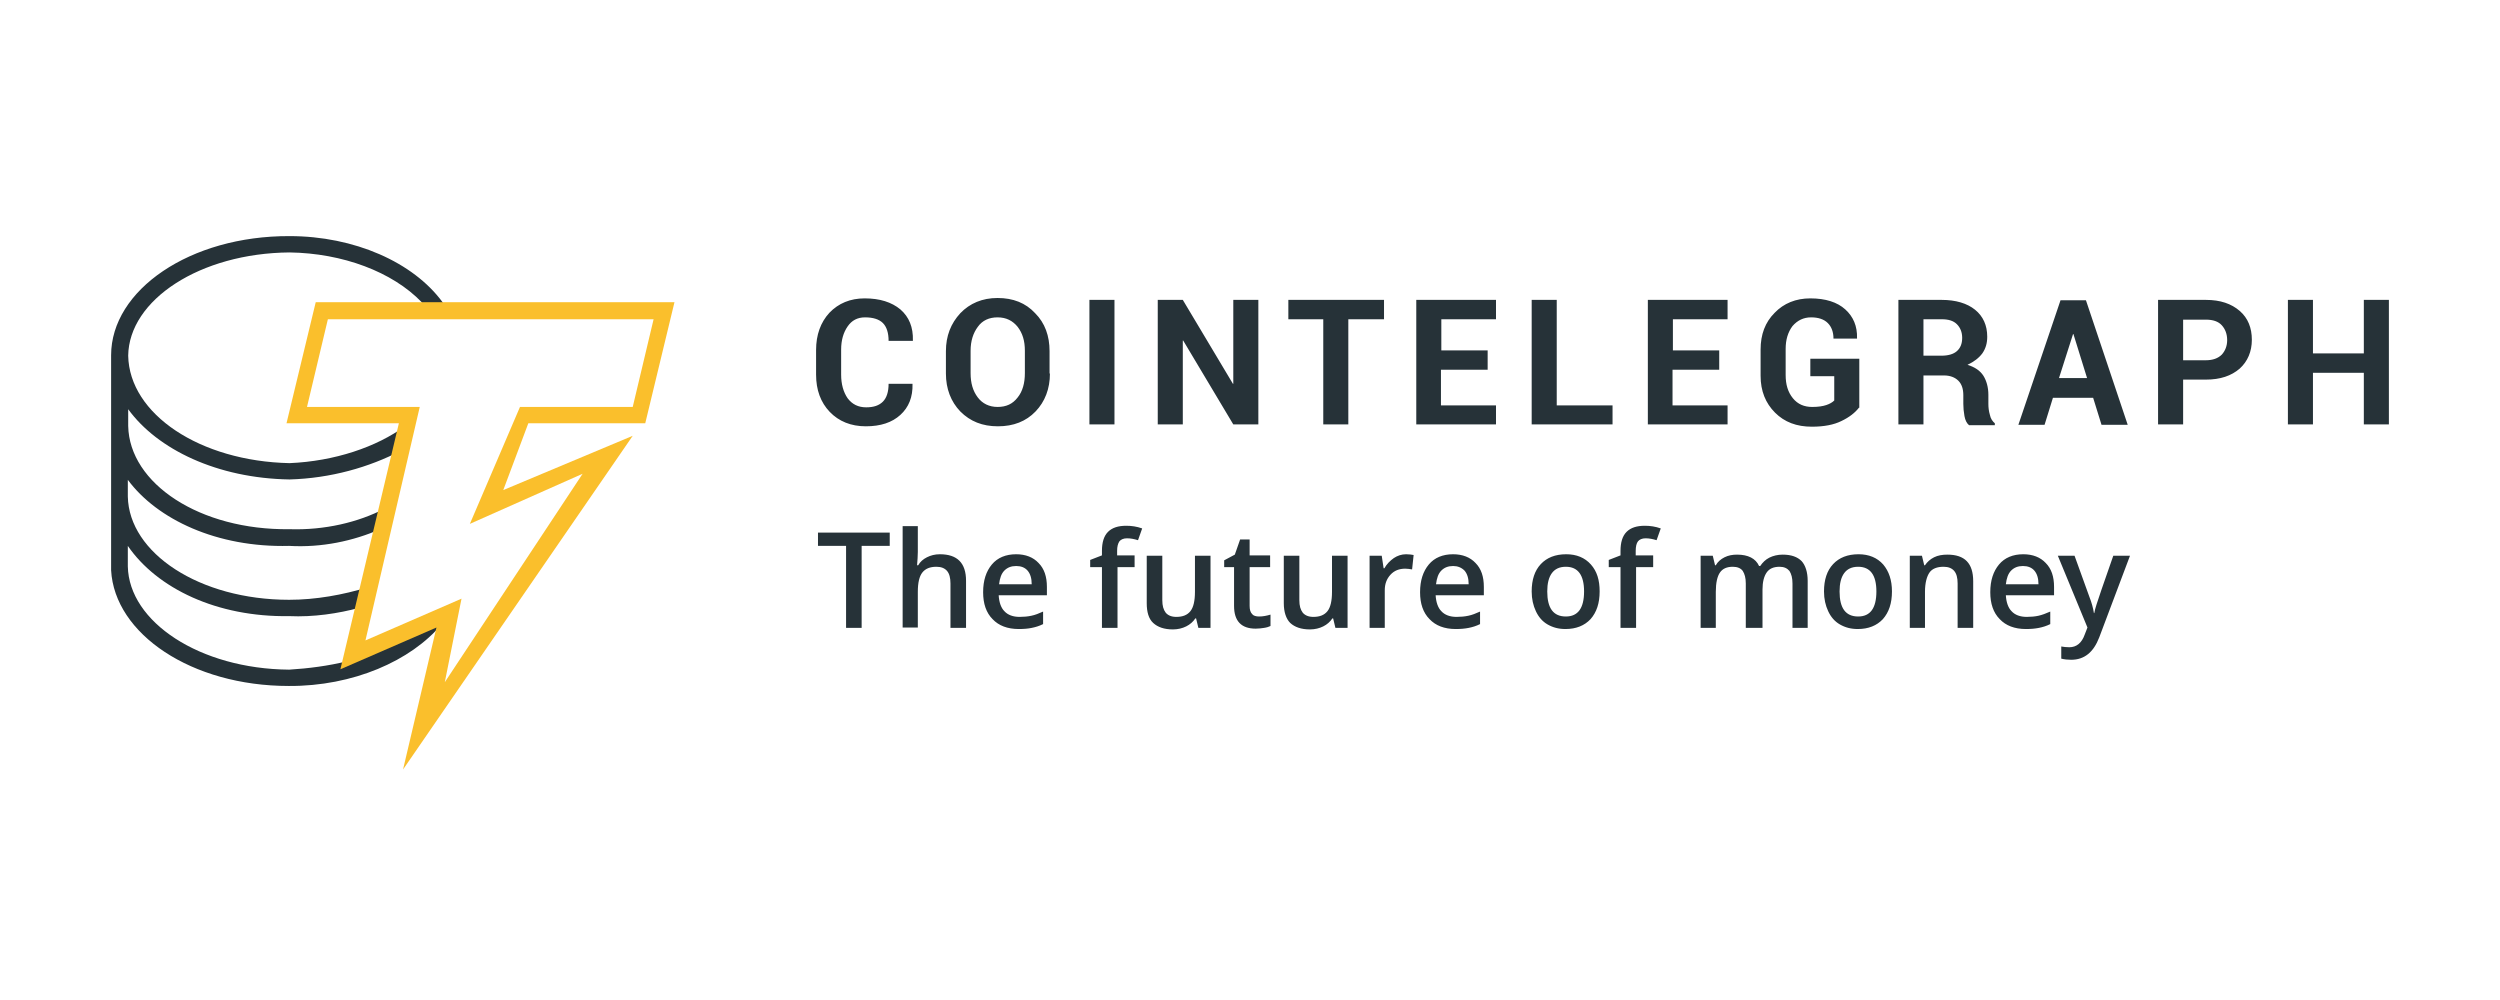 <?xml version="1.0" encoding="UTF-8"?>
<svg xmlns="http://www.w3.org/2000/svg" width="180" height="72" viewBox="0 0 180 72" fill="none">
  <path d="M31.807 44.935L24.974 47.914V47.614C23.662 47.941 22.186 48.133 20.819 48.215C14.369 48.16 9.285 44.771 9.203 40.78V39.304C11.307 42.365 15.626 44.443 20.819 44.361C22.569 44.443 24.373 44.169 25.876 43.76L26.477 42.283C24.701 42.83 22.733 43.185 20.819 43.185C14.369 43.185 9.285 39.824 9.203 35.751V34.548C11.307 37.391 15.626 39.441 20.819 39.304C23.17 39.441 25.439 38.949 27.379 38.102L27.68 36.626C25.794 37.609 23.361 38.184 20.847 38.102C14.396 38.184 9.312 34.822 9.23 30.667V29.464C11.335 32.361 15.653 34.439 20.847 34.521C23.799 34.439 26.587 33.646 28.883 32.444L29.183 30.667C27.106 32.197 24.072 33.209 20.847 33.346C14.396 33.209 9.312 29.82 9.23 25.61C9.285 21.592 14.396 18.23 20.847 18.175C24.673 18.23 28.254 19.57 30.359 21.756L30.577 22.111H32.081L31.862 21.756C29.757 18.886 25.521 17 20.847 17C13.685 16.973 8 20.881 8 25.583V25.884V41.053C8.246 45.645 13.795 49.39 20.792 49.39C25.411 49.417 29.593 47.586 31.807 44.935Z" fill="#263238"></path>
  <path d="M29.019 55.404L31.425 45.181L24.509 48.188L28.719 30.476H20.628L22.733 21.756H48.563L46.458 30.476H38.039L36.235 35.286L45.556 31.378L29.019 55.404ZM33.229 43.104L32.026 49.117L41.948 34.111L33.83 37.719L37.438 29.3H45.556L47.059 22.986H23.607L22.104 29.3H30.222L26.313 46.11L33.229 43.104Z" fill="#FABF2C"></path>
  <path d="M65.701 27.633C65.728 28.59 65.427 29.328 64.826 29.874C64.225 30.421 63.405 30.694 62.339 30.694C61.273 30.694 60.398 30.339 59.742 29.656C59.086 28.972 58.758 28.07 58.758 26.977V25.2C58.758 24.107 59.086 23.205 59.715 22.522C60.371 21.838 61.218 21.483 62.257 21.483C63.35 21.483 64.197 21.756 64.826 22.276C65.455 22.822 65.755 23.56 65.728 24.517V24.544H63.979C63.979 23.97 63.842 23.533 63.569 23.26C63.295 22.986 62.858 22.85 62.284 22.85C61.737 22.85 61.327 23.068 61.027 23.506C60.726 23.943 60.562 24.49 60.562 25.173V26.977C60.562 27.66 60.726 28.234 61.027 28.672C61.355 29.109 61.792 29.328 62.366 29.328C62.913 29.328 63.295 29.191 63.569 28.918C63.842 28.644 63.979 28.207 63.979 27.633H65.701ZM75.595 26.895C75.595 27.988 75.24 28.918 74.557 29.628C73.873 30.339 72.971 30.694 71.851 30.694C70.73 30.694 69.855 30.339 69.145 29.628C68.461 28.918 68.106 27.988 68.106 26.895V25.282C68.106 24.189 68.461 23.287 69.145 22.549C69.828 21.838 70.73 21.456 71.823 21.456C72.944 21.456 73.846 21.811 74.529 22.549C75.24 23.26 75.568 24.189 75.568 25.282V26.895H75.595ZM73.791 25.255C73.791 24.544 73.627 23.998 73.272 23.533C72.917 23.096 72.452 22.85 71.823 22.85C71.222 22.85 70.73 23.068 70.402 23.533C70.074 23.97 69.883 24.544 69.883 25.255V26.868C69.883 27.578 70.047 28.152 70.402 28.617C70.73 29.054 71.222 29.3 71.823 29.3C72.452 29.3 72.917 29.082 73.272 28.617C73.627 28.18 73.791 27.578 73.791 26.868V25.255ZM80.242 30.558H78.438V21.592H80.242V30.558ZM90.601 30.558H88.797L85.189 24.517H85.162V30.558H83.358V21.592H85.162L88.77 27.633H88.797V21.592H90.601V30.558ZM99.649 22.986H97.079V30.558H95.275V22.986H92.761V21.592H99.649V22.986ZM107.083 26.622H103.749V29.191H107.712V30.558H101.972V21.592H107.712V22.986H103.776V25.228H107.111V26.622H107.083ZM112.085 29.191H116.103V30.558H110.281V21.592H112.085V29.191ZM123.757 26.622H120.422V29.191H124.385V30.558H118.645V21.592H124.385V22.986H120.449V25.228H123.784V26.622H123.757ZM133.843 29.355C133.569 29.71 133.159 30.038 132.585 30.312C132.039 30.585 131.328 30.722 130.453 30.722C129.36 30.722 128.485 30.394 127.802 29.71C127.119 29.027 126.763 28.152 126.763 27.059V25.173C126.763 24.08 127.091 23.205 127.775 22.522C128.431 21.838 129.305 21.483 130.344 21.483C131.437 21.483 132.285 21.756 132.859 22.276C133.433 22.795 133.733 23.478 133.706 24.353V24.38H132.011C132.011 23.916 131.875 23.533 131.601 23.26C131.328 22.986 130.918 22.85 130.399 22.85C129.852 22.85 129.415 23.068 129.059 23.478C128.731 23.916 128.567 24.462 128.567 25.118V27.004C128.567 27.688 128.731 28.234 129.087 28.672C129.442 29.109 129.907 29.3 130.481 29.3C130.918 29.3 131.246 29.246 131.492 29.164C131.738 29.082 131.929 28.972 132.066 28.836V27.086H130.344V25.829H133.87V29.355H133.843ZM138.489 26.977V30.558H136.685V21.592H139.801C140.813 21.592 141.633 21.838 142.207 22.303C142.781 22.768 143.081 23.424 143.081 24.244C143.081 24.708 142.972 25.091 142.726 25.446C142.48 25.774 142.125 26.048 141.66 26.266C142.179 26.43 142.562 26.676 142.808 27.059C143.027 27.414 143.163 27.879 143.163 28.426V29.082C143.163 29.328 143.191 29.601 143.273 29.874C143.327 30.148 143.464 30.339 143.628 30.476V30.612H141.769C141.605 30.476 141.496 30.257 141.441 29.956C141.387 29.656 141.359 29.355 141.359 29.082V28.453C141.359 28.016 141.25 27.66 141.004 27.414C140.758 27.168 140.403 27.032 139.965 27.032H138.489V26.977ZM138.489 25.61H139.774C140.266 25.61 140.649 25.501 140.895 25.282C141.141 25.064 141.277 24.763 141.277 24.326C141.277 23.916 141.141 23.588 140.895 23.342C140.649 23.096 140.293 22.986 139.801 22.986H138.489V25.61ZM150.707 28.644H147.81L147.209 30.585H145.323L148.357 21.62H150.188L153.195 30.585H151.309L150.707 28.644ZM148.247 27.223H150.27L149.286 24.052H149.259L148.247 27.223ZM157.185 27.305V30.558H155.381V21.592H158.825C159.864 21.592 160.657 21.866 161.258 22.385C161.859 22.904 162.133 23.615 162.133 24.462C162.133 25.31 161.832 26.02 161.258 26.54C160.657 27.059 159.864 27.332 158.825 27.332H157.185V27.305ZM157.185 25.938H158.825C159.317 25.938 159.7 25.802 159.973 25.528C160.219 25.255 160.356 24.9 160.356 24.49C160.356 24.052 160.219 23.697 159.973 23.424C159.727 23.15 159.345 23.014 158.825 23.014H157.185V25.938ZM172 30.558H170.196V26.84H166.533V30.558H164.729V21.592H166.533V25.446H170.196V21.592H172V30.558Z" fill="#263238"></path>
  <path d="M62.038 45.208H60.917V39.304H58.895V38.347H64.061V39.304H62.038V45.208ZM69.555 45.208H68.434V42.01C68.434 41.6 68.352 41.3 68.188 41.108C68.024 40.917 67.778 40.807 67.423 40.807C66.958 40.807 66.63 40.944 66.411 41.218C66.193 41.491 66.083 41.956 66.083 42.611V45.181H64.99V37.883H66.083V39.742C66.083 40.042 66.056 40.343 66.029 40.698H66.111C66.247 40.452 66.466 40.261 66.739 40.124C67.013 39.987 67.313 39.906 67.669 39.906C68.926 39.906 69.555 40.534 69.555 41.819V45.208ZM73.354 45.29C72.534 45.29 71.905 45.044 71.468 44.58C71.003 44.115 70.785 43.459 70.785 42.639C70.785 41.791 71.003 41.136 71.413 40.644C71.823 40.151 72.425 39.906 73.163 39.906C73.846 39.906 74.393 40.124 74.775 40.534C75.185 40.944 75.377 41.518 75.377 42.256V42.858H71.905C71.933 43.349 72.069 43.76 72.315 44.005C72.561 44.279 72.944 44.416 73.409 44.416C73.709 44.416 74.01 44.388 74.256 44.334C74.529 44.279 74.803 44.169 75.103 44.033V44.935C74.83 45.072 74.557 45.154 74.283 45.208C74.037 45.263 73.709 45.29 73.354 45.29ZM73.163 40.753C72.807 40.753 72.534 40.862 72.315 41.081C72.097 41.3 71.987 41.627 71.933 42.065H74.283C74.283 41.627 74.174 41.3 73.983 41.081C73.791 40.862 73.518 40.753 73.163 40.753ZM81.718 40.835H80.461V45.208H79.34V40.835H78.493V40.316L79.34 39.987V39.66C79.34 39.058 79.477 38.593 79.777 38.293C80.078 37.992 80.515 37.855 81.089 37.855C81.472 37.855 81.855 37.91 82.237 38.047L81.937 38.894C81.663 38.812 81.417 38.758 81.144 38.758C80.898 38.758 80.707 38.84 80.597 38.976C80.488 39.14 80.433 39.359 80.433 39.66V39.987H81.691V40.835H81.718ZM86.283 45.208L86.119 44.525H86.064C85.9 44.771 85.681 44.962 85.408 45.099C85.135 45.236 84.807 45.318 84.451 45.318C83.823 45.318 83.358 45.154 83.03 44.853C82.702 44.552 82.565 44.06 82.565 43.431V40.015H83.686V43.213C83.686 43.623 83.768 43.896 83.932 44.115C84.096 44.306 84.342 44.416 84.697 44.416C85.162 44.416 85.49 44.279 85.709 44.005C85.927 43.732 86.037 43.267 86.037 42.611V40.015H87.157V45.208H86.283ZM90.656 44.388C90.929 44.388 91.203 44.334 91.476 44.252V45.072C91.367 45.126 91.203 45.181 91.011 45.208C90.82 45.236 90.629 45.263 90.41 45.263C89.371 45.263 88.852 44.716 88.852 43.623V40.835H88.141V40.343L88.907 39.933L89.289 38.84H89.973V39.987H91.449V40.835H89.973V43.623C89.973 43.896 90.027 44.087 90.164 44.224C90.246 44.334 90.437 44.388 90.656 44.388ZM96.15 45.208L95.986 44.525H95.931C95.767 44.771 95.549 44.962 95.275 45.099C95.002 45.236 94.674 45.318 94.319 45.318C93.69 45.318 93.225 45.154 92.897 44.853C92.597 44.552 92.433 44.06 92.433 43.431V40.015H93.553V43.213C93.553 43.623 93.635 43.896 93.799 44.115C93.963 44.306 94.209 44.416 94.565 44.416C95.029 44.416 95.357 44.279 95.576 44.005C95.795 43.732 95.904 43.267 95.904 42.611V40.015H97.025V45.208H96.15ZM101.234 39.906C101.453 39.906 101.644 39.933 101.781 39.96L101.671 40.999C101.507 40.971 101.343 40.944 101.179 40.944C100.742 40.944 100.387 41.081 100.113 41.382C99.84 41.682 99.703 42.038 99.703 42.502V45.208H98.61V40.015H99.485L99.621 40.917H99.676C99.84 40.616 100.086 40.37 100.359 40.179C100.605 40.015 100.906 39.906 101.234 39.906ZM104.815 45.29C103.995 45.29 103.366 45.044 102.929 44.58C102.464 44.115 102.245 43.459 102.245 42.639C102.245 41.791 102.464 41.136 102.874 40.644C103.284 40.151 103.885 39.906 104.623 39.906C105.307 39.906 105.853 40.124 106.236 40.534C106.646 40.944 106.837 41.518 106.837 42.256V42.858H103.366C103.393 43.349 103.53 43.76 103.776 44.005C104.022 44.279 104.405 44.416 104.869 44.416C105.17 44.416 105.471 44.388 105.717 44.334C105.99 44.279 106.263 44.169 106.564 44.033V44.935C106.291 45.072 106.017 45.154 105.744 45.208C105.471 45.263 105.17 45.29 104.815 45.29ZM104.623 40.753C104.268 40.753 103.995 40.862 103.776 41.081C103.557 41.3 103.448 41.627 103.393 42.065H105.744C105.744 41.627 105.635 41.3 105.443 41.081C105.225 40.862 104.951 40.753 104.623 40.753ZM115.174 42.584C115.174 43.431 114.955 44.087 114.518 44.58C114.081 45.044 113.479 45.29 112.714 45.29C112.222 45.29 111.812 45.181 111.429 44.962C111.047 44.743 110.773 44.416 110.582 44.005C110.391 43.596 110.281 43.131 110.281 42.584C110.281 41.737 110.5 41.081 110.937 40.616C111.375 40.151 111.976 39.906 112.769 39.906C113.507 39.906 114.108 40.151 114.545 40.644C114.983 41.136 115.174 41.764 115.174 42.584ZM111.402 42.584C111.402 43.787 111.839 44.388 112.741 44.388C113.616 44.388 114.053 43.787 114.053 42.584C114.053 41.409 113.616 40.807 112.741 40.807C112.277 40.807 111.949 40.971 111.73 41.272C111.511 41.573 111.402 42.01 111.402 42.584ZM119.055 40.835H117.798V45.208H116.677V40.835H115.83V40.316L116.677 39.987V39.66C116.677 39.058 116.814 38.593 117.115 38.293C117.415 37.992 117.853 37.855 118.427 37.855C118.809 37.855 119.192 37.91 119.575 38.047L119.274 38.894C119.001 38.812 118.755 38.758 118.481 38.758C118.235 38.758 118.044 38.84 117.935 38.976C117.825 39.113 117.771 39.359 117.771 39.66V39.987H119.028V40.835H119.055ZM126.818 45.208H125.697V42.01C125.697 41.6 125.615 41.327 125.479 41.108C125.342 40.917 125.096 40.807 124.768 40.807C124.331 40.807 124.03 40.944 123.839 41.218C123.647 41.491 123.538 41.956 123.538 42.611V45.208H122.445V40.015H123.319L123.483 40.698H123.538C123.675 40.452 123.893 40.261 124.167 40.124C124.44 39.987 124.741 39.933 125.069 39.933C125.861 39.933 126.408 40.206 126.654 40.753H126.736C126.9 40.507 127.119 40.288 127.392 40.151C127.665 40.015 127.993 39.933 128.349 39.933C128.977 39.933 129.415 40.097 129.715 40.398C129.989 40.698 130.153 41.19 130.153 41.819V45.208H129.059V42.01C129.059 41.6 128.977 41.327 128.841 41.108C128.677 40.917 128.458 40.807 128.13 40.807C127.693 40.807 127.392 40.944 127.201 41.218C127.009 41.491 126.9 41.901 126.9 42.447V45.208H126.818ZM136.221 42.584C136.221 43.431 136.002 44.087 135.565 44.58C135.127 45.044 134.526 45.29 133.761 45.29C133.269 45.29 132.859 45.181 132.476 44.962C132.093 44.743 131.82 44.416 131.629 44.005C131.437 43.596 131.328 43.131 131.328 42.584C131.328 41.737 131.547 41.081 131.984 40.616C132.421 40.151 133.023 39.906 133.815 39.906C134.553 39.906 135.155 40.151 135.592 40.644C136.002 41.136 136.221 41.764 136.221 42.584ZM132.449 42.584C132.449 43.787 132.886 44.388 133.788 44.388C134.663 44.388 135.1 43.787 135.1 42.584C135.1 41.409 134.663 40.807 133.788 40.807C133.323 40.807 132.995 40.971 132.777 41.272C132.558 41.573 132.449 42.01 132.449 42.584ZM142.07 45.208H140.949V42.01C140.949 41.6 140.867 41.3 140.703 41.108C140.539 40.917 140.293 40.807 139.938 40.807C139.473 40.807 139.118 40.944 138.927 41.218C138.735 41.491 138.599 41.956 138.599 42.611V45.208H137.505V40.015H138.38L138.544 40.698H138.599C138.763 40.452 138.981 40.261 139.255 40.124C139.528 39.987 139.856 39.933 140.211 39.933C141.469 39.933 142.07 40.562 142.07 41.846V45.208ZM145.869 45.29C145.049 45.29 144.421 45.044 143.983 44.58C143.519 44.115 143.3 43.459 143.3 42.639C143.3 41.791 143.519 41.136 143.929 40.644C144.339 40.151 144.94 39.906 145.678 39.906C146.361 39.906 146.908 40.124 147.291 40.534C147.701 40.944 147.892 41.518 147.892 42.256V42.858H144.421C144.448 43.349 144.585 43.76 144.831 44.005C145.077 44.279 145.459 44.416 145.924 44.416C146.225 44.416 146.525 44.388 146.771 44.334C147.017 44.279 147.318 44.169 147.619 44.033V44.935C147.345 45.072 147.072 45.154 146.799 45.208C146.525 45.263 146.225 45.29 145.869 45.29ZM145.651 40.753C145.295 40.753 145.022 40.862 144.803 41.081C144.585 41.3 144.475 41.627 144.421 42.065H146.771C146.771 41.627 146.662 41.3 146.471 41.081C146.279 40.862 146.006 40.753 145.651 40.753ZM148.165 40.015H149.368L150.434 42.967C150.598 43.377 150.707 43.787 150.762 44.142H150.789C150.817 43.978 150.871 43.76 150.953 43.514C151.035 43.267 151.418 42.092 152.156 40.015H153.359L151.145 45.892C150.735 46.958 150.079 47.504 149.122 47.504C148.876 47.504 148.63 47.477 148.411 47.422V46.547C148.575 46.575 148.767 46.602 148.985 46.602C149.505 46.602 149.887 46.301 150.106 45.673L150.297 45.181L148.165 40.015Z" fill="#263238"></path>
</svg>
